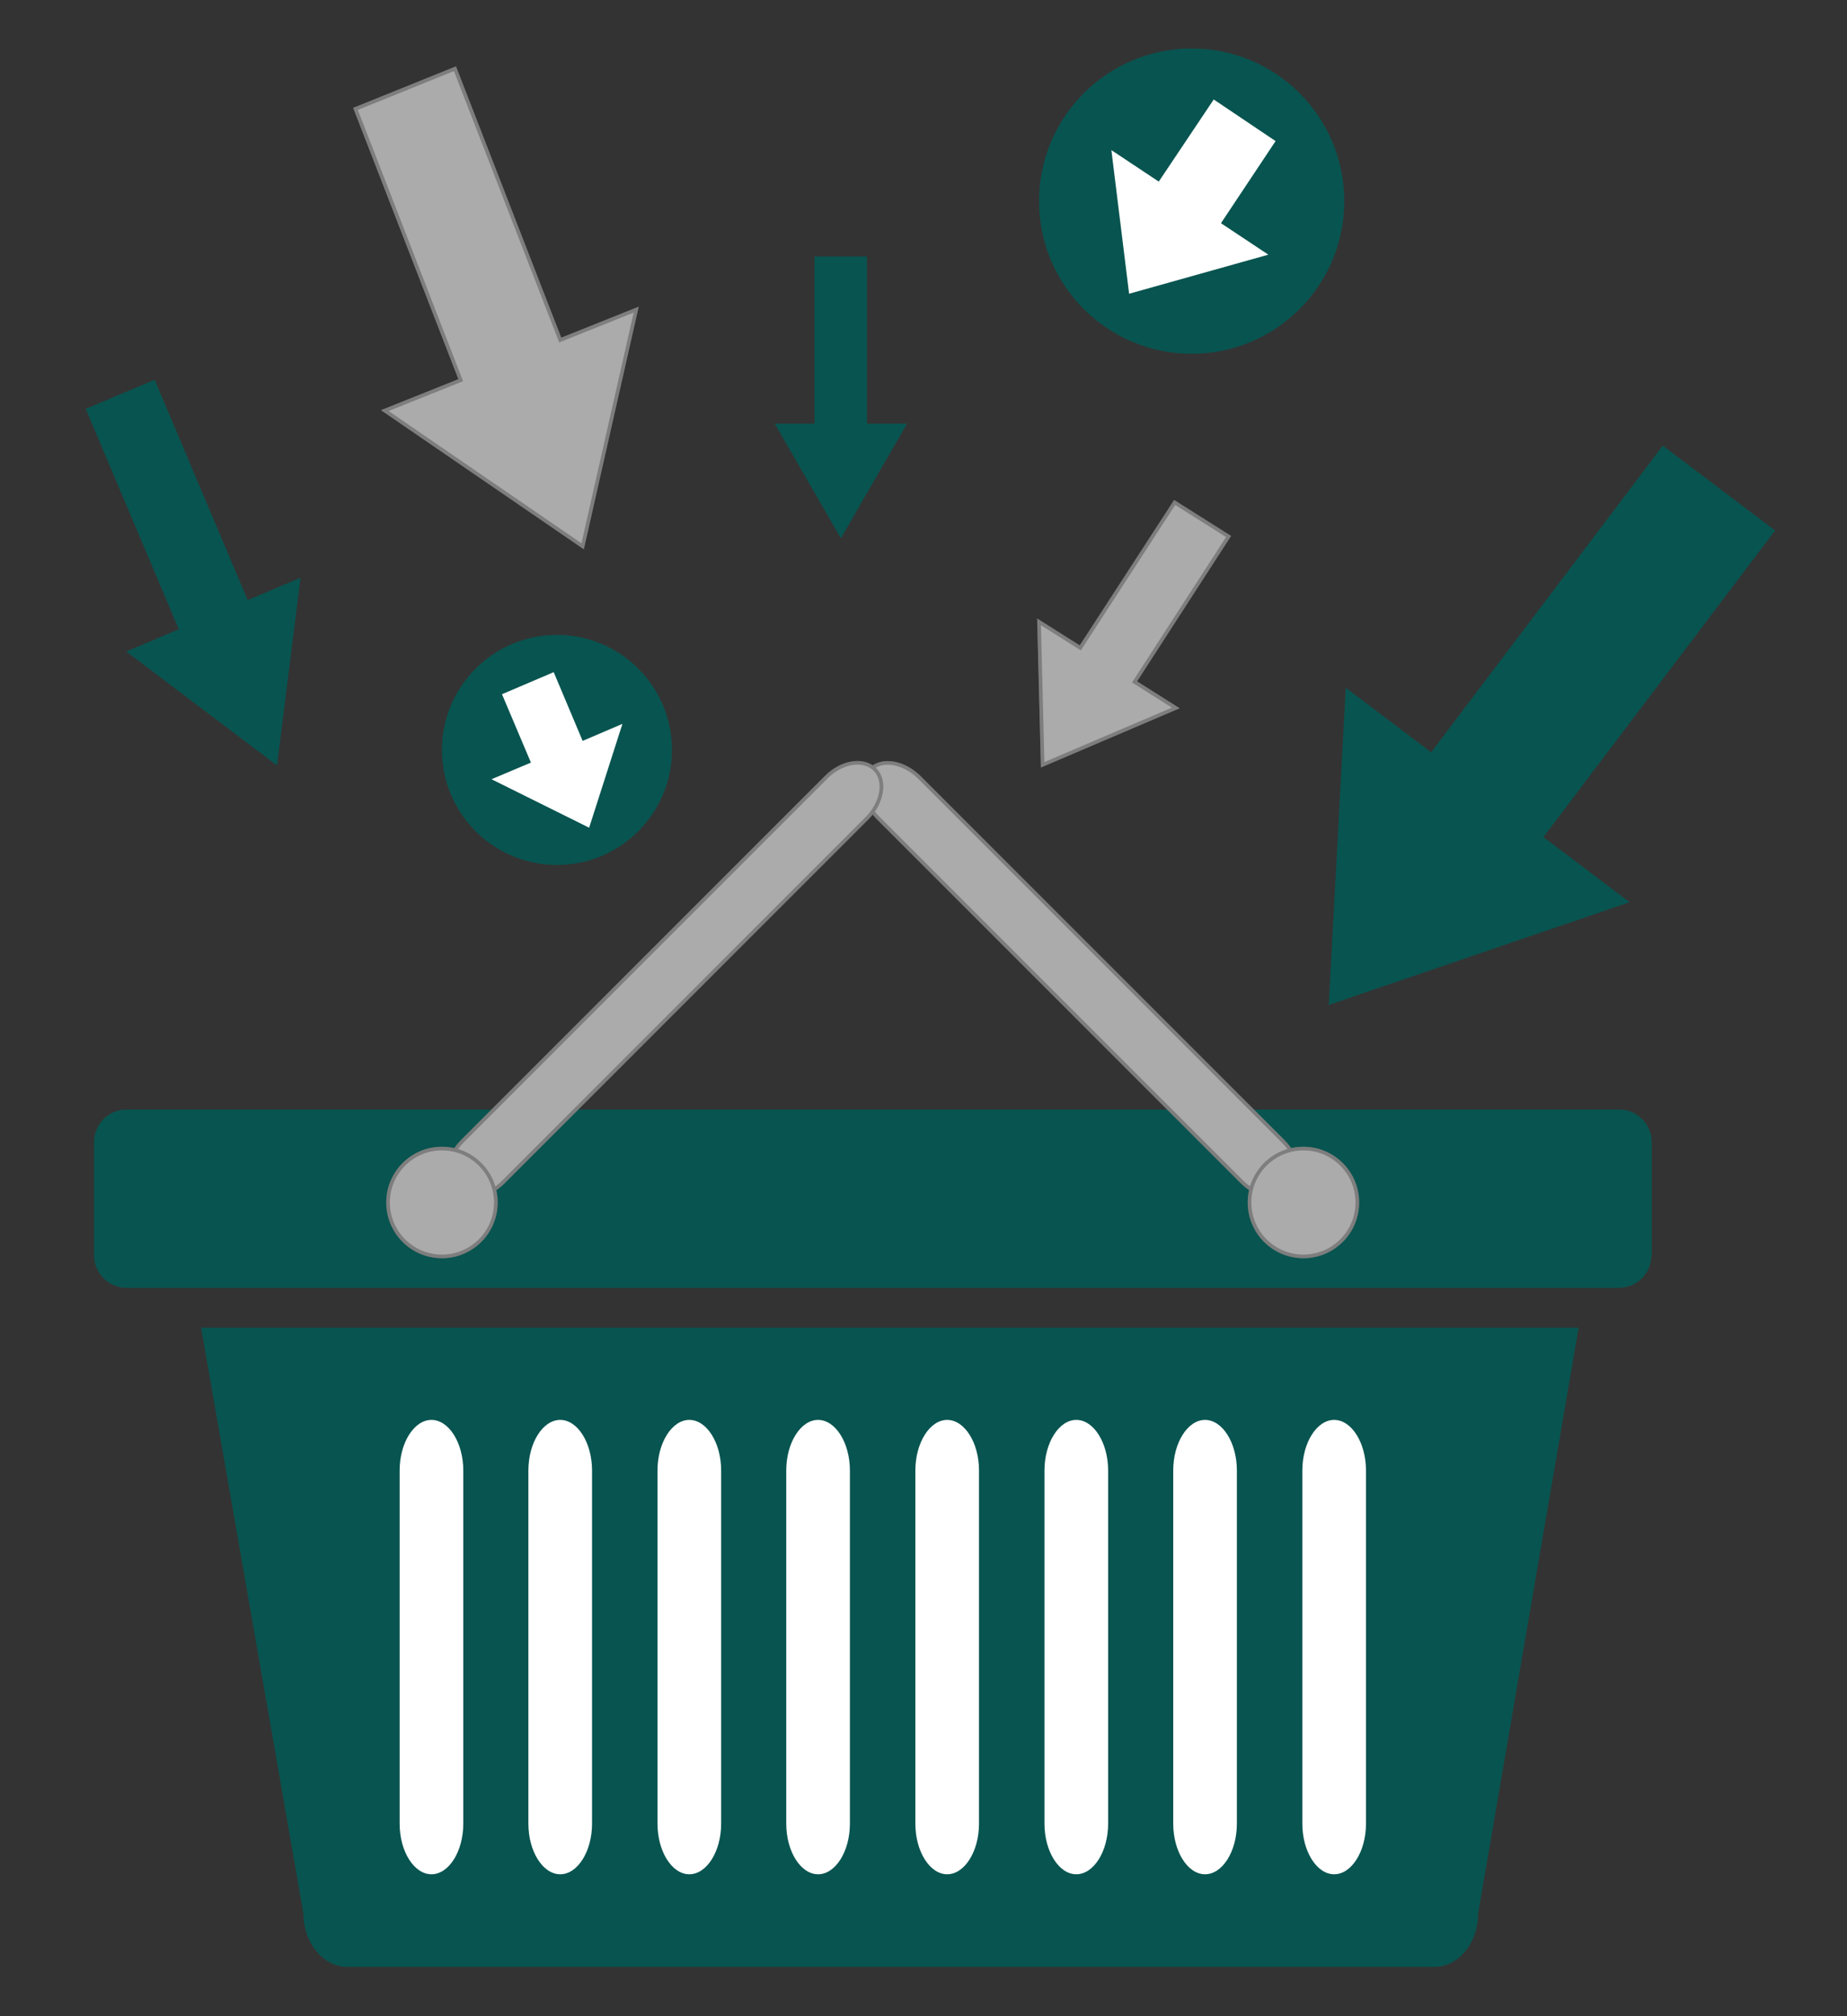 <?xml version="1.0" encoding="utf-8"?>
<!-- Generator: Adobe Illustrator 27.9.1, SVG Export Plug-In . SVG Version: 6.00 Build 0)  -->
<svg version="1.1" id="Ebene_1" xmlns="http://www.w3.org/2000/svg" xmlns:xlink="http://www.w3.org/1999/xlink" x="0px" y="0px"
	 viewBox="0 0 510.7 557.3" style="enable-background:new 0 0 510.7 557.3;" xml:space="preserve">
<rect x="0" y="0" width="510.7" height="557.3" fill="#333333" stroke="none"/>
<style type="text/css">
	.st0{fill:#085450;}
	.st1{fill:#FFFFFF;}
	.st2{fill:none;stroke:#727272;stroke-miterlimit:10;}
	.st3{opacity:0.68;}
	.st4{fill:#848484;}
	.st5{fill:none;stroke:#848484;stroke-miterlimit:10;}
</style>
<path class="st0" d="M55.6,367l28.3,162c0,8.1,5.5,14.7,12.1,14.7h300.6c6.7,0,12.1-6.6,12.1-14.7l27.8-162H55.6z"/>
<g>
	<g>
		<path class="st1" d="M128.1,504.1c0,7.7-4,14-8.8,14s-8.8-6.3-8.8-14v-97.6c0-7.7,4-14,8.8-14s8.8,6.3,8.8,14V504.1z"/>
	</g>
	<g>
		<path class="st1" d="M163.7,504.1c0,7.7-4,14-8.8,14s-8.8-6.3-8.8-14v-97.6c0-7.7,4-14,8.8-14s8.8,6.3,8.8,14V504.1z"/>
	</g>
	<g>
		<path class="st1" d="M199.4,504.1c0,7.7-4,14-8.8,14s-8.8-6.3-8.8-14v-97.6c0-7.7,4-14,8.8-14s8.8,6.3,8.8,14V504.1z"/>
	</g>
	<g>
		<path class="st1" d="M235,504.1c0,7.7-4,14-8.8,14s-8.8-6.3-8.8-14v-97.6c0-7.7,4-14,8.8-14s8.8,6.3,8.8,14V504.1z"/>
	</g>
	<g>
		<path class="st1" d="M270.7,504.1c0,7.7-4,14-8.8,14s-8.8-6.3-8.8-14v-97.6c0-7.7,4-14,8.8-14s8.8,6.3,8.8,14V504.1z"/>
	</g>
	<g>
		<path class="st1" d="M306.4,504.1c0,7.7-4,14-8.8,14s-8.8-6.3-8.8-14v-97.6c0-7.7,4-14,8.8-14s8.8,6.3,8.8,14V504.1z"/>
	</g>
	<g>
		<path class="st1" d="M342,504.1c0,7.7-4,14-8.8,14s-8.8-6.3-8.8-14v-97.6c0-7.7,4-14,8.8-14s8.8,6.3,8.8,14V504.1z"/>
	</g>
	<g>
		<path class="st1" d="M377.7,504.1c0,7.7-4,14-8.8,14s-8.8-6.3-8.8-14v-97.6c0-7.7,4-14,8.8-14s8.8,6.3,8.8,14V504.1z"/>
	</g>
</g>
<g>
	<path class="st0" d="M456.6,347c0,5-4,9-9,9H35c-4.9,0-9-4-9-9v-31.3c0-4.9,4-9,9-9h412.7c5,0,9,4.1,9,9V347H456.6z"/>
</g>
<g>
	<g>
		<g>
			<g>
				<path class="st1" d="M354.8,315.5c4.3,4.3,5.2,10.3,2.1,13.4s-9.1,2.1-13.4-2.1L242.8,226.1c-4.3-4.3-5.2-10.3-2.1-13.4
					s9.1-2.1,13.4,2.1L354.8,315.5z"/>
				<path class="st2" d="M354.8,315.5c4.3,4.3,5.2,10.3,2.1,13.4s-9.1,2.1-13.4-2.1L242.8,226.1c-4.3-4.3-5.2-10.3-2.1-13.4
					s9.1-2.1,13.4,2.1L354.8,315.5z"/>
			</g>
			<g class="st3">
				<path class="st4" d="M354.8,315.5c4.3,4.3,5.2,10.3,2.1,13.4s-9.1,2.1-13.4-2.1L242.8,226.1c-4.3-4.3-5.2-10.3-2.1-13.4
					s9.1-2.1,13.4,2.1L354.8,315.5z"/>
				<path class="st5" d="M354.8,315.5c4.3,4.3,5.2,10.3,2.1,13.4s-9.1,2.1-13.4-2.1L242.8,226.1c-4.3-4.3-5.2-10.3-2.1-13.4
					s9.1-2.1,13.4,2.1L354.8,315.5z"/>
			</g>
		</g>
		<g>
			<g>
				<circle class="st1" cx="360.4" cy="332.4" r="14.9"/>
				<circle class="st2" cx="360.4" cy="332.4" r="14.9"/>
			</g>
			<g class="st3">
				<circle class="st4" cx="360.4" cy="332.4" r="14.9"/>
				<circle class="st5" cx="360.4" cy="332.4" r="14.9"/>
			</g>
		</g>
	</g>
	<g>
		<g>
			<g>
				<path class="st1" d="M139.1,326.8c-4.3,4.3-10.3,5.2-13.4,2.1s-2.1-9.1,2.1-13.4l100.7-100.7c4.3-4.3,10.3-5.2,13.4-2.1
					s2.1,9.1-2.1,13.4L139.1,326.8z"/>
				<path class="st2" d="M139.1,326.8c-4.3,4.3-10.3,5.2-13.4,2.1s-2.1-9.1,2.1-13.4l100.7-100.7c4.3-4.3,10.3-5.2,13.4-2.1
					s2.1,9.1-2.1,13.4L139.1,326.8z"/>
			</g>
			<g class="st3">
				<path class="st4" d="M139.1,326.8c-4.3,4.3-10.3,5.2-13.4,2.1s-2.1-9.1,2.1-13.4l100.7-100.7c4.3-4.3,10.3-5.2,13.4-2.1
					s2.1,9.1-2.1,13.4L139.1,326.8z"/>
				<path class="st5" d="M139.1,326.8c-4.3,4.3-10.3,5.2-13.4,2.1s-2.1-9.1,2.1-13.4l100.7-100.7c4.3-4.3,10.3-5.2,13.4-2.1
					s2.1,9.1-2.1,13.4L139.1,326.8z"/>
			</g>
		</g>
		<g>
			<g>
				<circle class="st1" cx="122.2" cy="332.4" r="14.9"/>
				<circle class="st2" cx="122.2" cy="332.4" r="14.9"/>
			</g>
			<g class="st3">
				<circle class="st4" cx="122.2" cy="332.4" r="14.9"/>
				<circle class="st5" cx="122.2" cy="332.4" r="14.9"/>
			</g>
		</g>
	</g>
</g>
<polygon class="st0" points="76.6,211.6 83.1,159.7 34.9,180.1 "/>
<rect x="38.2" y="105.9" transform="matrix(0.921 -0.389 0.389 0.921 -52.681 30.351)" class="st0" width="20.7" height="78.7"/>
<polygon class="st0" points="367.4,277.8 450.6,249.4 372.1,190.1 "/>
<rect x="374" y="166.1" transform="matrix(0.603 -0.798 0.798 0.603 25.481 422.344)" class="st0" width="126.4" height="38.9"/>
<circle class="st0" cx="154" cy="207.3" r="31.8"/>
<polygon class="st1" points="161.1,204.8 153.1,185.8 138.8,191.9 146.8,210.8 135.9,215.4 162.9,228.8 172.1,200.1 "/>
<g>
	<g>
		<polygon class="st1" points="125.8,19 98.3,30.1 127.4,105.1 106.4,113.5 161.1,151 175.9,85.6 154.9,94 		"/>
		<polygon class="st2" points="125.8,19 98.3,30.1 127.4,105.1 106.4,113.5 161.1,151 175.9,85.6 154.9,94 		"/>
	</g>
	<g class="st3">
		<polygon class="st4" points="125.8,19 98.3,30.1 127.4,105.1 106.4,113.5 161.1,151 175.9,85.6 154.9,94 		"/>
		<polygon class="st5" points="125.8,19 98.3,30.1 127.4,105.1 106.4,113.5 161.1,151 175.9,85.6 154.9,94 		"/>
	</g>
</g>
<g>
	<g>
		<polygon class="st1" points="339.7,148.3 324.8,138.9 298.7,179.1 287.3,171.9 288.3,211.4 325.1,195.7 313.7,188.5 		"/>
		<polygon class="st2" points="339.7,148.3 324.8,138.9 298.7,179.1 287.3,171.9 288.3,211.4 325.1,195.7 313.7,188.5 		"/>
	</g>
	<g class="st3">
		<polygon class="st4" points="339.7,148.3 324.8,138.9 298.7,179.1 287.3,171.9 288.3,211.4 325.1,195.7 313.7,188.5 		"/>
		<polygon class="st5" points="339.7,148.3 324.8,138.9 298.7,179.1 287.3,171.9 288.3,211.4 325.1,195.7 313.7,188.5 		"/>
	</g>
</g>
<circle class="st0" cx="329.5" cy="55.6" r="42.2"/>
<polygon class="st1" points="337.6,61.7 352.7,39 335.6,27.5 320.4,50.2 307.3,41.5 312.2,81.2 350.7,70.4 "/>
<polygon class="st0" points="232.5,148.8 250.8,117.1 214.2,117.1 "/>
<rect x="225.2" y="70.9" class="st0" width="14.5" height="55"/>
</svg>
